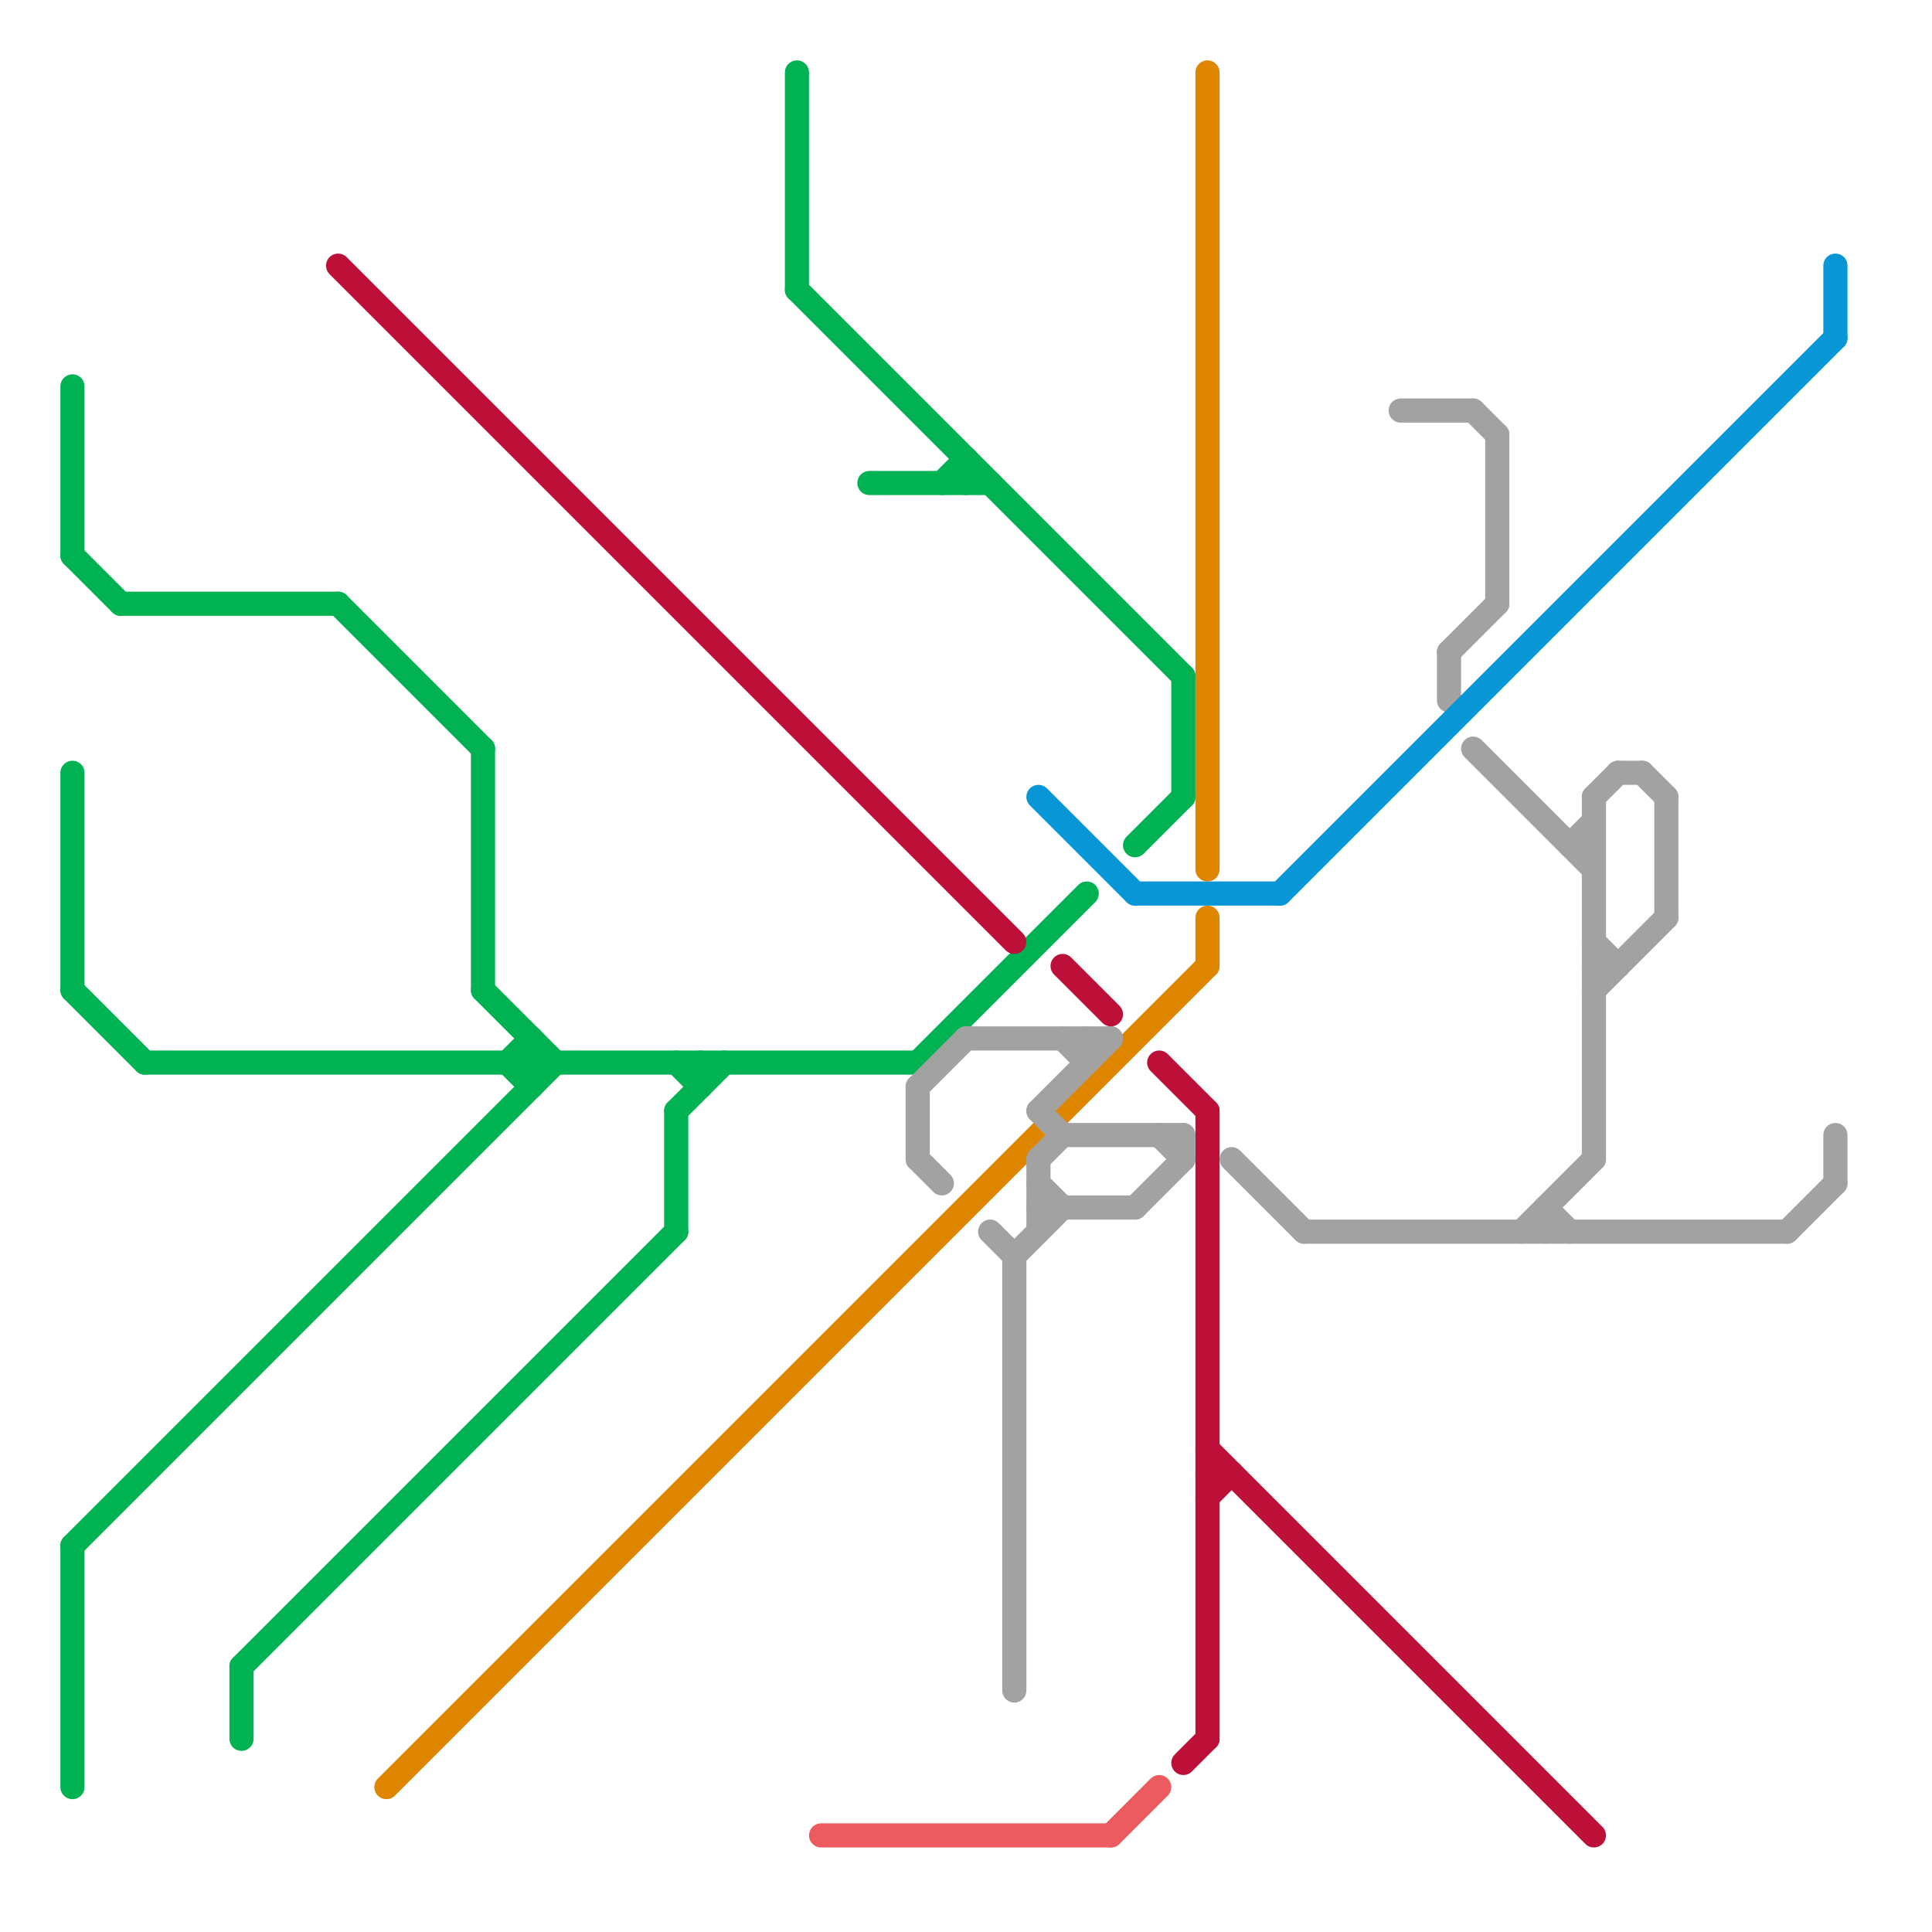 
<svg version="1.1" xmlns="http://www.w3.org/2000/svg" viewBox="0 0 80 80">
<style>text { font: 1px Helvetica; font-weight: 600; white-space: pre; dominant-baseline: central; } line { stroke-width: 1; fill: none; stroke-linecap: round; stroke-linejoin: round; } .c0 { stroke: #00b251 } .c1 { stroke: #bd1038 } .c2 { stroke: #df8600 } .c3 { stroke: #ec5b5f } .c4 { stroke: #a2a2a2 } .c5 { stroke: #0896d7 }</style><defs><g id="wm-xf"><circle r="1.2" fill="#000"/><circle r="0.9" fill="#fff"/><circle r="0.6" fill="#000"/><circle r="0.3" fill="#fff"/></g><g id="wm"><circle r="0.6" fill="#000"/><circle r="0.3" fill="#fff"/></g></defs><line class="c0" x1="36" y1="20" x2="41" y2="20"/><line class="c0" x1="20" y1="31" x2="20" y2="41"/><line class="c0" x1="10" y1="69" x2="28" y2="51"/><line class="c0" x1="28" y1="44" x2="29" y2="45"/><line class="c0" x1="28" y1="46" x2="30" y2="44"/><line class="c0" x1="33" y1="12" x2="49" y2="28"/><line class="c0" x1="39" y1="20" x2="40" y2="19"/><line class="c0" x1="6" y1="44" x2="38" y2="44"/><line class="c0" x1="3" y1="23" x2="5" y2="25"/><line class="c0" x1="21" y1="44" x2="22" y2="45"/><line class="c0" x1="10" y1="69" x2="10" y2="72"/><line class="c0" x1="3" y1="32" x2="3" y2="41"/><line class="c0" x1="5" y1="25" x2="14" y2="25"/><line class="c0" x1="3" y1="41" x2="6" y2="44"/><line class="c0" x1="38" y1="44" x2="45" y2="37"/><line class="c0" x1="33" y1="3" x2="33" y2="12"/><line class="c0" x1="20" y1="41" x2="23" y2="44"/><line class="c0" x1="3" y1="64" x2="23" y2="44"/><line class="c0" x1="40" y1="19" x2="40" y2="20"/><line class="c0" x1="47" y1="35" x2="49" y2="33"/><line class="c0" x1="49" y1="28" x2="49" y2="33"/><line class="c0" x1="3" y1="16" x2="3" y2="23"/><line class="c0" x1="28" y1="46" x2="28" y2="51"/><line class="c0" x1="14" y1="25" x2="20" y2="31"/><line class="c0" x1="3" y1="64" x2="3" y2="74"/><line class="c0" x1="29" y1="44" x2="29" y2="45"/><line class="c0" x1="22" y1="43" x2="22" y2="45"/><line class="c0" x1="21" y1="44" x2="22" y2="43"/><line class="c1" x1="50" y1="61" x2="51" y2="61"/><line class="c1" x1="44" y1="40" x2="46" y2="42"/><line class="c1" x1="50" y1="62" x2="51" y2="61"/><line class="c1" x1="49" y1="73" x2="50" y2="72"/><line class="c1" x1="50" y1="46" x2="50" y2="72"/><line class="c1" x1="14" y1="11" x2="42" y2="39"/><line class="c1" x1="50" y1="60" x2="66" y2="76"/><line class="c1" x1="48" y1="44" x2="50" y2="46"/><line class="c2" x1="50" y1="38" x2="50" y2="40"/><line class="c2" x1="16" y1="74" x2="50" y2="40"/><line class="c2" x1="50" y1="3" x2="50" y2="36"/><line class="c3" x1="34" y1="76" x2="46" y2="76"/><line class="c3" x1="46" y1="76" x2="48" y2="74"/><line class="c4" x1="54" y1="51" x2="74" y2="51"/><line class="c4" x1="67" y1="32" x2="68" y2="32"/><line class="c4" x1="74" y1="51" x2="76" y2="49"/><line class="c4" x1="66" y1="33" x2="66" y2="48"/><line class="c4" x1="60" y1="27" x2="60" y2="29"/><line class="c4" x1="66" y1="41" x2="69" y2="38"/><line class="c4" x1="38" y1="48" x2="39" y2="49"/><line class="c4" x1="43" y1="50" x2="47" y2="50"/><line class="c4" x1="65" y1="35" x2="66" y2="35"/><line class="c4" x1="45" y1="43" x2="45" y2="44"/><line class="c4" x1="38" y1="45" x2="40" y2="43"/><line class="c4" x1="58" y1="17" x2="61" y2="17"/><line class="c4" x1="43" y1="46" x2="44" y2="47"/><line class="c4" x1="63" y1="51" x2="66" y2="48"/><line class="c4" x1="44" y1="43" x2="45" y2="44"/><line class="c4" x1="61" y1="17" x2="62" y2="18"/><line class="c4" x1="76" y1="47" x2="76" y2="49"/><line class="c4" x1="44" y1="47" x2="49" y2="47"/><line class="c4" x1="42" y1="52" x2="42" y2="70"/><line class="c4" x1="64" y1="50" x2="65" y2="51"/><line class="c4" x1="51" y1="48" x2="54" y2="51"/><line class="c4" x1="43" y1="48" x2="44" y2="47"/><line class="c4" x1="38" y1="45" x2="38" y2="48"/><line class="c4" x1="49" y1="47" x2="49" y2="48"/><line class="c4" x1="65" y1="35" x2="66" y2="34"/><line class="c4" x1="43" y1="49" x2="44" y2="50"/><line class="c4" x1="40" y1="43" x2="46" y2="43"/><line class="c4" x1="60" y1="27" x2="62" y2="25"/><line class="c4" x1="66" y1="39" x2="67" y2="40"/><line class="c4" x1="43" y1="46" x2="46" y2="43"/><line class="c4" x1="66" y1="40" x2="67" y2="40"/><line class="c4" x1="66" y1="33" x2="67" y2="32"/><line class="c4" x1="61" y1="31" x2="66" y2="36"/><line class="c4" x1="47" y1="50" x2="49" y2="48"/><line class="c4" x1="48" y1="47" x2="49" y2="48"/><line class="c4" x1="69" y1="33" x2="69" y2="38"/><line class="c4" x1="62" y1="18" x2="62" y2="25"/><line class="c4" x1="43" y1="48" x2="43" y2="51"/><line class="c4" x1="64" y1="50" x2="64" y2="51"/><line class="c4" x1="41" y1="51" x2="42" y2="52"/><line class="c4" x1="42" y1="52" x2="44" y2="50"/><line class="c4" x1="68" y1="32" x2="69" y2="33"/><line class="c5" x1="76" y1="11" x2="76" y2="14"/><line class="c5" x1="53" y1="37" x2="76" y2="14"/><line class="c5" x1="47" y1="37" x2="53" y2="37"/><line class="c5" x1="43" y1="33" x2="47" y2="37"/>
</svg>
